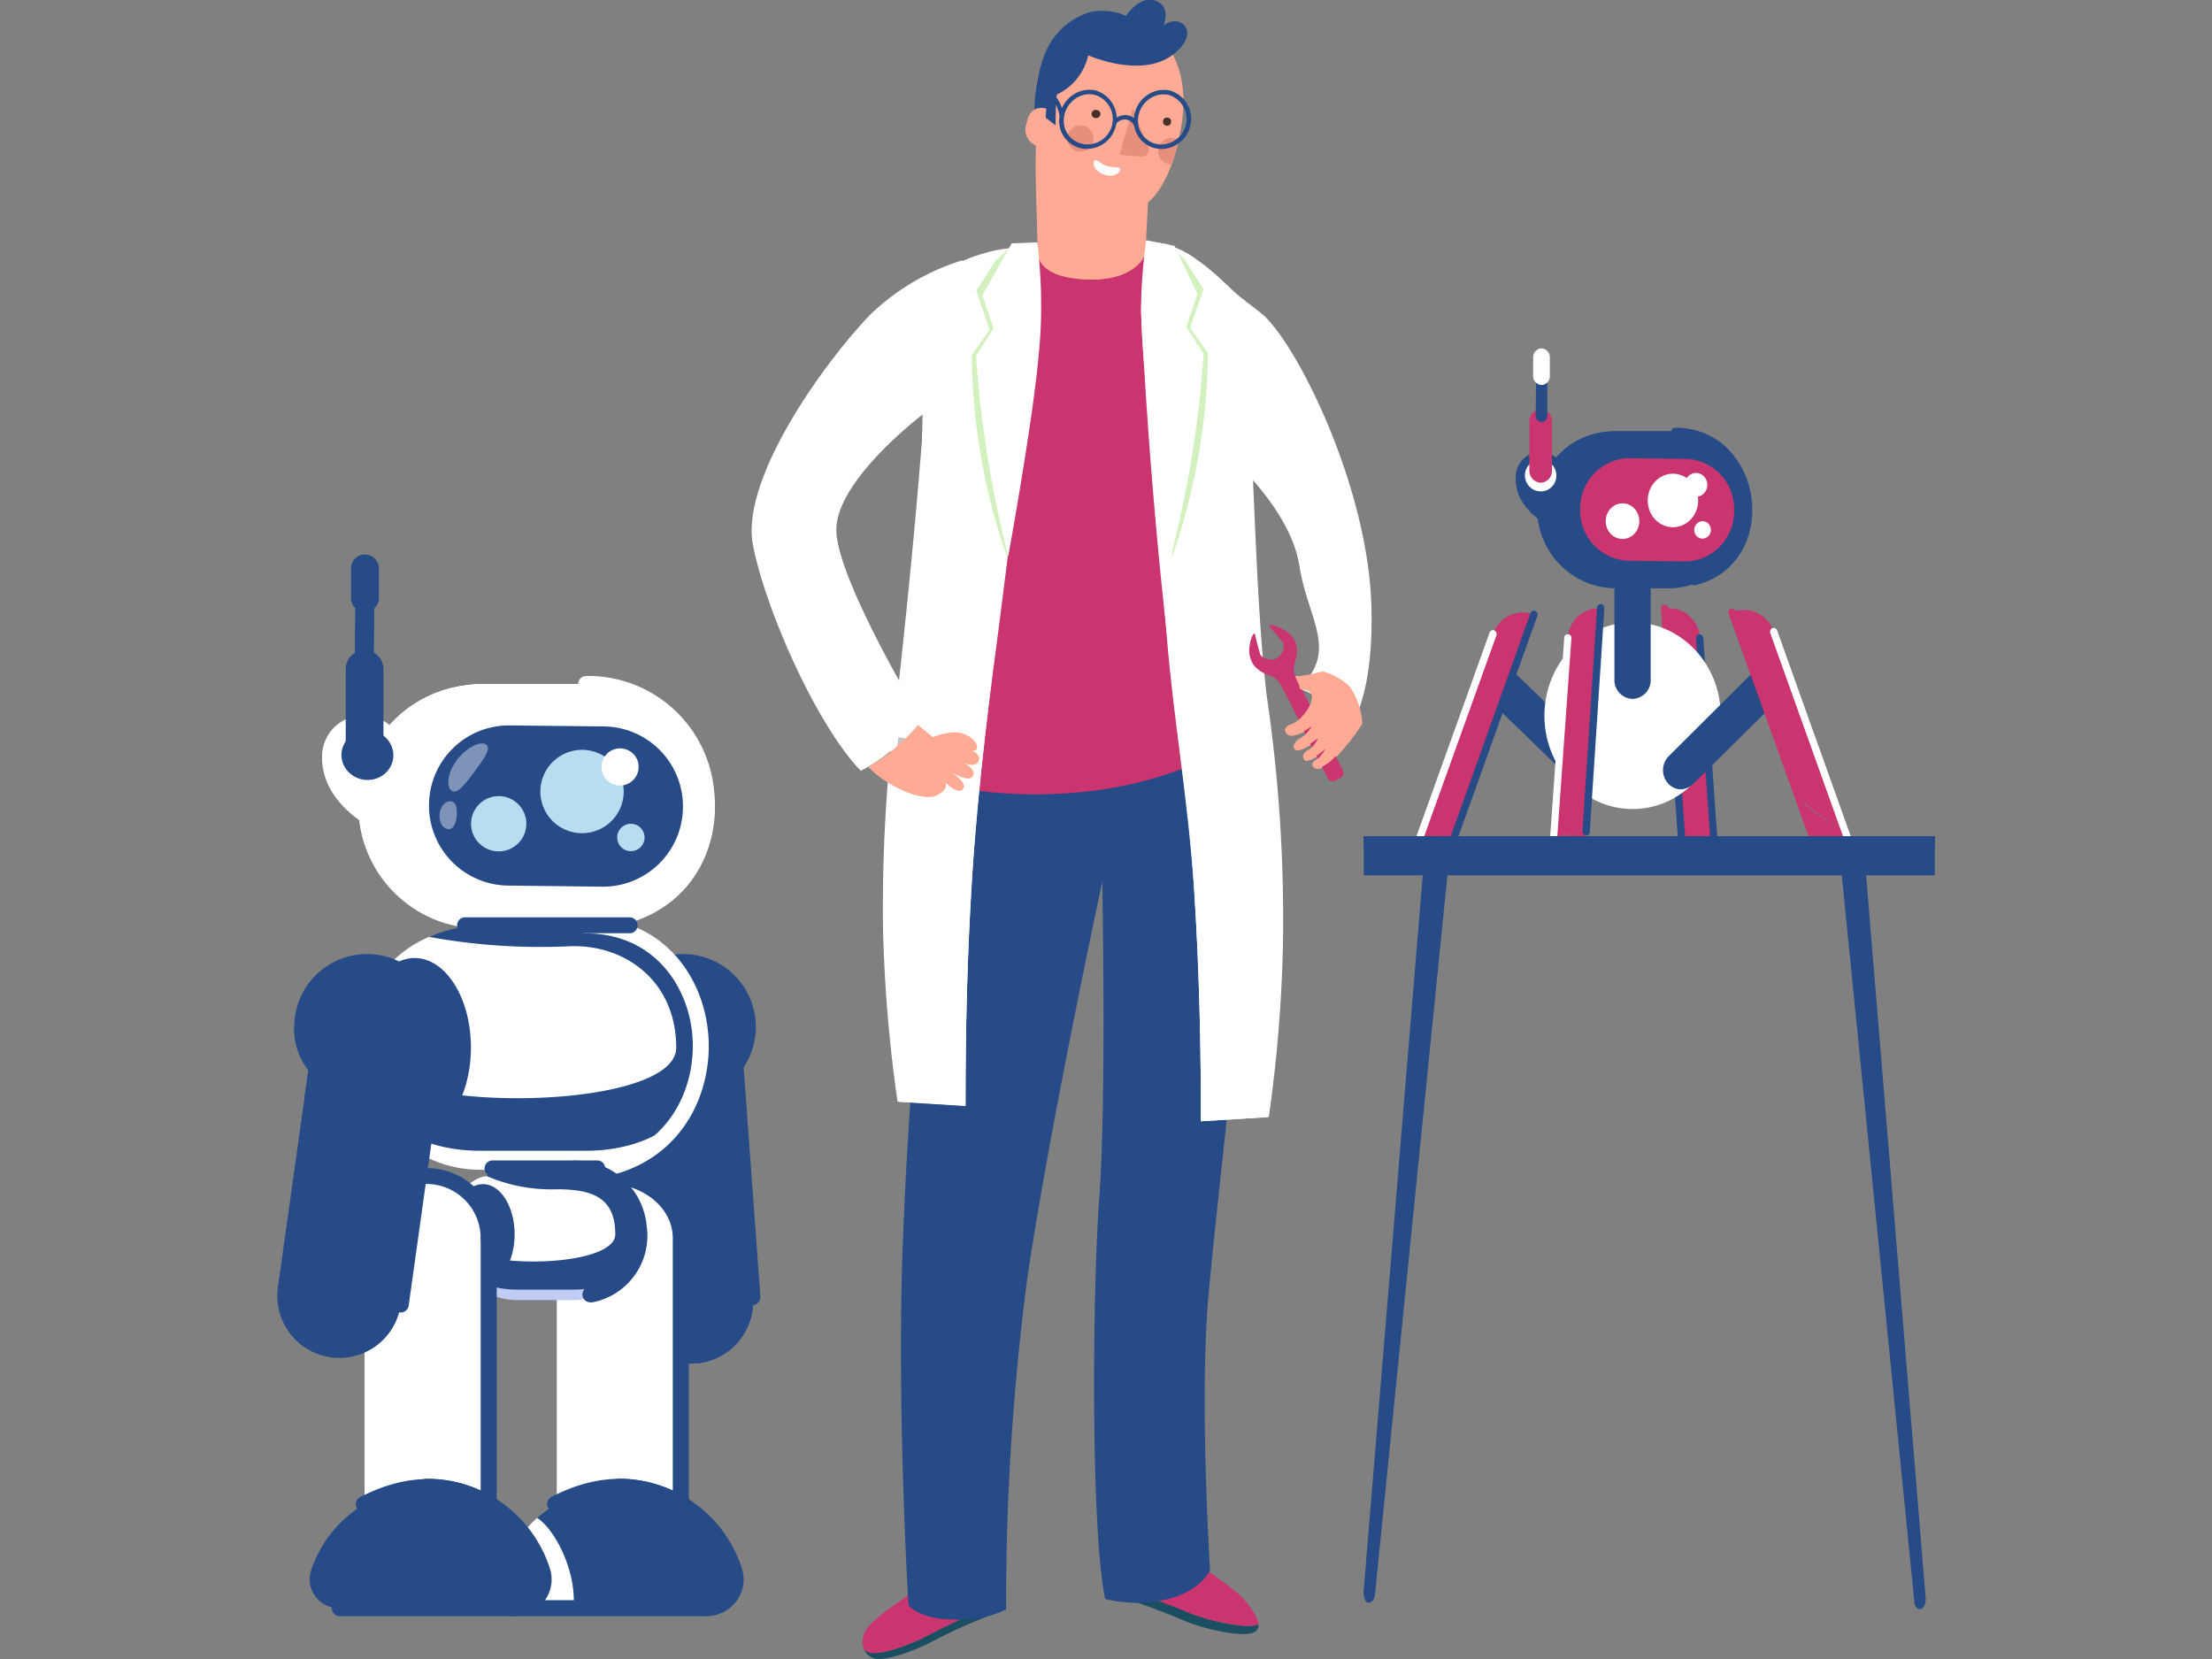 <?xml version="1.0" encoding="UTF-8"?> <svg xmlns="http://www.w3.org/2000/svg" viewBox="0 0 200 150"><rect x="0" y="0" width="200" height="150" fill="#808080" stroke="none"/> <g style="isolation: isolate"> <g id="Слой_1" data-name="Слой 1"> <g> <g> <g> <circle cx="61.75" cy="92.85" r="6.59" fill="#264b87"></circle> <path d="M62.9,123.28h0a5.63,5.63,0,0,0,5.18-6L66.22,92.54a5.61,5.61,0,0,0-6-5.18h0a5.63,5.63,0,0,0-5.18,6l1.86,24.72A5.61,5.61,0,0,0,62.9,123.28Z" fill="#264b87"></path> <path d="M66.22,93.26h0a.73.73,0,0,0,.67-.78,6.34,6.34,0,0,0-6.79-5.84.73.73,0,0,0,.11,1.45,4.78,4.78,0,0,1,3.55,1.16,4.87,4.87,0,0,1,1.69,3.34A.72.72,0,0,0,66.22,93.26Z" fill="#264b87"></path> <path d="M62.9,123.28h0a5.63,5.63,0,0,0,5.18-6L66.22,92.54c1.86,9.06-5.28,8.29-3.32,15.59C63.77,111.36,64.62,119.15,62.9,123.28Z" fill="#264b87"></path> <path d="M68.08,118h0a.72.72,0,0,0,.67-.77L66.94,92.48a.73.73,0,0,0-.77-.66.72.72,0,0,0-.67.77l1.86,24.73A.71.71,0,0,0,68.08,118Z" fill="#264b87"></path> </g> <rect x="50.33" y="106.33" width="11.22" height="36.01" rx="5.61" transform="translate(111.89 248.68) rotate(180)" fill="#fff"></rect> <path d="M61.55,137.46a.73.73,0,0,0,.73-.72v-24.8c0-3.6-3.38-6.42-7.69-6.42a.73.73,0,0,0,0,1.45c3.5,0,6.24,2.18,6.24,5v24.8A.72.72,0,0,0,61.55,137.46Z" fill="#264b87"></path> <path d="M48,145.4A2.61,2.61,0,0,1,45.49,142a11,11,0,0,1,20.91,0,2.62,2.62,0,0,1-2.53,3.36Z" fill="#264b87"></path> <path d="M51.85,145.4H48A2.61,2.61,0,0,1,45.49,142a10.93,10.93,0,0,1,3.07-4.76C50.17,138.26,52.16,142.09,51.85,145.4Z" fill="#fff"></path> <path d="M60,145.4h3.92A2.62,2.62,0,0,0,66.4,142a11,11,0,0,0-10.46-7.61Q61.24,139.92,60,145.4Z" fill="#264b87"></path> <path d="M63.87,146.13a3.41,3.41,0,0,0,2.74-1.4,3.23,3.23,0,0,0,.47-2.91,11.67,11.67,0,0,0-11.14-8.12.73.73,0,0,0-.72.73.72.72,0,0,0,.72.72,10.23,10.23,0,0,1,9.77,7.11,1.81,1.81,0,0,1-.27,1.62,2,2,0,0,1-1.57.8.73.73,0,1,0,0,1.45Z" fill="#264b87"></path> <g> <g> <g> <rect x="37.14" y="78.92" width="22.11" height="31.59" rx="11.05" transform="translate(142.91 46.52) rotate(90)" fill="#fff"></rect> <path d="M32.4,94.71h0a11.05,11.05,0,0,1,11.05-11h9.49A11.05,11.05,0,0,1,64,94.71h0c0,6.11-5,9.34-11.05,9.34H43.45C37.35,104.05,32.4,100.82,32.4,94.71Z" fill="#264b87"></path> <path d="M32.4,94.71h0a10.46,10.46,0,0,1,6.39-10,56.1,56.1,0,0,0,12.62.85c5-.24,9.73,3.07,9.73,9.17h0C61.14,100.82,32.4,100.82,32.4,94.71Z" fill="#fff"></path> </g> <g opacity="0.4"> <path d="M41.31,90.51c-.88,1.15-1,2.41-.52,2.79s1.15-.44,2-1.59,1.66-2.18,1.16-2.56S42.19,89.37,41.31,90.51Z" fill="#fff"></path> </g> <g opacity="0.4"> <path d="M39.72,95.46c0,.69.3,1.29.8,1.33s.71-.57.77-1.26-.09-1.23-.58-1.26S39.77,94.76,39.72,95.46Z" fill="#fff"></path> </g> </g> <path d="M54.84,106.32H55c7-1.6,9.6-8,9-13.19-.56-5.07-4.21-10.18-11.08-10.18a.72.72,0,0,0,0,1.44c6,0,9.15,4.47,9.65,8.9.51,4.62-1.74,10.22-7.9,11.62a.72.72,0,0,0-.55.86A.73.73,0,0,0,54.84,106.32Z" fill="#fff"></path> <ellipse cx="37.49" cy="94.71" rx="5.09" ry="8.09" fill="#264b87"></ellipse> </g> <g> <g> <rect x="43.37" y="103.09" width="11.91" height="17.02" rx="5.95" transform="translate(160.92 62.27) rotate(90)" fill="#c1ccf4"></rect> <path d="M40.82,111.6h0a6,6,0,0,1,6-6h5.11a6,6,0,0,1,5.95,6h0c0,3.28-2.66,5-5.95,5H46.77C43.48,116.63,40.82,114.88,40.82,111.6Z" fill="#264b87"></path> <path d="M40.82,111.6h0c0-3.29,1.45-5,3.17-5.27a14.81,14.81,0,0,0,6.34,1.2c3.29,0,5.3.78,5.3,4.07h0C55.63,114.88,40.82,114.88,40.82,111.6Z" fill="#fff"></path> </g> <path d="M53.41,117.75a.41.41,0,0,0,.16,0,6.13,6.13,0,0,0,4.9-6.91,6.49,6.49,0,0,0-6.59-5.9.72.72,0,0,0-.72.72.73.73,0,0,0,.72.73A5,5,0,0,1,57,111a4.73,4.73,0,0,1-3.78,5.34.72.72,0,0,0-.54.87A.71.71,0,0,0,53.41,117.75Z" fill="#264b87"></path> </g> <ellipse cx="43.67" cy="111.6" rx="2.86" ry="4.54" fill="#264b87"></ellipse> <rect x="32.97" y="106.33" width="11.22" height="36.01" rx="5.61" transform="translate(77.15 248.68) rotate(180)" fill="#fff"></rect> <path d="M33,112.66a.72.72,0,0,0,.72-.72,4.9,4.9,0,0,1,4.89-4.89.72.72,0,0,0,0-1.44,6.34,6.34,0,0,0-6.34,6.33A.73.73,0,0,0,33,112.66Z" fill="#c1ccf4"></path> <path d="M44.19,137.46a.72.72,0,0,0,.72-.72v-24.8a.72.72,0,0,0-.72-.72.73.73,0,0,0-.73.72v24.8A.73.73,0,0,0,44.19,137.46Z" fill="#264b87"></path> <path d="M44.19,112.66a.72.72,0,0,0,.72-.72,6.34,6.34,0,0,0-6.33-6.33.72.72,0,1,0,0,1.44,4.9,4.9,0,0,1,4.88,4.89A.73.73,0,0,0,44.19,112.66Z" fill="#264b87"></path> <path d="M30.65,145.4A2.62,2.62,0,0,1,28.12,142,11,11,0,0,1,49,142a2.61,2.61,0,0,1-2.53,3.36Z" fill="#264b87"></path> <path d="M46.5,146.13a3.39,3.39,0,0,0,2.74-1.4,3.23,3.23,0,0,0,.48-2.91,11.68,11.68,0,0,0-11.14-8.12.73.73,0,0,0-.73.73.73.73,0,0,0,.73.72,10.23,10.23,0,0,1,9.76,7.11,1.78,1.78,0,0,1-.27,1.62,2,2,0,0,1-1.57.8.73.73,0,1,0,0,1.45Z" fill="#264b87"></path> <g> <circle cx="33.19" cy="92.85" r="6.59" fill="#264b87"></circle> <path d="M29.9,122.72h0A5.6,5.6,0,0,0,36.23,118l3.45-24.56a5.61,5.61,0,0,0-4.78-6.33h0a5.61,5.61,0,0,0-6.33,4.77l-3.45,24.56A5.61,5.61,0,0,0,29.9,122.72Z" fill="#264b87"></path> <path d="M36.24,118.67a.72.72,0,0,0,.71-.62l3.44-24.56a.71.71,0,0,0-.61-.81.74.74,0,0,0-.82.61l-3.44,24.56a.71.71,0,0,0,.61.81Z" fill="#264b87"></path> <path d="M26.6,92.85c1.53,3.58,6.11,3.87,10.45,3.38-2.6,3.31-5.79,3.89-9.53,3.06l.36-2.54A5.9,5.9,0,0,1,26.6,92.85Z" fill="#264b87"></path> </g> <path d="M44.54,106.37H54a.73.73,0,0,0,.72-.73.72.72,0,0,0-.72-.72H44.54a.73.73,0,0,0-.73.72A.73.73,0,0,0,44.54,106.37Z" fill="#264b87"></path> <g> <g> <g> <rect x="37.16" y="57.1" width="22.11" height="31.59" rx="11.05" transform="translate(121.1 24.68) rotate(90)" fill="#fff"></rect> <path d="M32.42,72.89h0a11,11,0,0,1,11-11H53a11,11,0,0,1,11,11h0c0,6.11-4.94,9.34-11,9.34H43.47C37.36,82.23,32.42,79,32.42,72.89Z" fill="#fff"></path> <path d="M32.42,72.89h0a11,11,0,0,1,11-11H53a11,11,0,0,1,11,11h0C64,79,32.42,79,32.42,72.89Z" fill="#fff"></path> </g> <g> <path d="M45.93,80.07l8.51.1A7.23,7.23,0,0,0,61.75,73h0a7.23,7.23,0,0,0-7.14-7.32l-8.51-.09a7.22,7.22,0,0,0-7.31,7.14h0A7.23,7.23,0,0,0,45.93,80.07Z" fill="#264b87"></path> <circle cx="52.62" cy="71.57" r="3.77" transform="translate(-34.54 88.69) rotate(-64.79)" fill="#b8dcf0"></circle> <circle cx="45.09" cy="74.48" r="2.5" fill="#b8dcf0"></circle> <circle cx="57.04" cy="75.72" r="1.24" transform="translate(-35.94 94.2) rotate(-64.25)" fill="#b8dcf0"></circle> <path d="M56.35,71a1.68,1.68,0,1,1,1.37-1.94A1.69,1.69,0,0,1,56.35,71Z" fill="#fff"></path> </g> <g opacity="0.4"> <path d="M41.33,68.69c-.88,1.15-1,2.41-.52,2.79s1.15-.44,2-1.59,1.65-2.18,1.16-2.56S42.21,67.55,41.33,68.69Z" fill="#fff"></path> </g> <g opacity="0.4"> <path d="M39.74,73.64c-.06.69.3,1.29.79,1.33s.72-.57.77-1.26-.08-1.23-.57-1.26S39.79,72.94,39.74,73.64Z" fill="#fff"></path> </g> <g> <path d="M35.81,75.86l-.45-.53a.67.67,0,0,0,.72-.62l.46-6a3.7,3.7,0,0,0-3.41-4h0a3.7,3.7,0,0,0-4,3.41h0C28.88,71.82,32.24,74.62,35.81,75.86Z" fill="#fff"></path> <ellipse cx="32.87" cy="68.06" rx="2.24" ry="2.34" transform="matrix(0.08, -1, 1, 0.08, -37.47, 95.7)" fill="#264b87"></ellipse> <g> <path d="M32.93,58.78h0a1.72,1.72,0,0,1,1.74,1.7V67.4A1.73,1.73,0,0,1,33,69.14h0a1.74,1.74,0,0,1-1.74-1.71V60.51A1.71,1.71,0,0,1,32.93,58.78Z" fill="#264b87"></path> <path d="M33,50.85h0a.88.88,0,0,1,.87.86l-.07,7.87a.88.88,0,0,1-.86.87h0a.88.88,0,0,1-.87-.86l.08-7.87A.86.86,0,0,1,33,50.85Z" fill="#264b87"></path> <path d="M33,50.14h0a1.25,1.25,0,0,1,1.26,1.24l0,2.68A1.25,1.25,0,0,1,33,55.32h0a1.24,1.24,0,0,1-1.26-1.24l0-2.68A1.24,1.24,0,0,1,33,50.14Z" fill="#264b87"></path> </g> </g> </g> <path d="M55.8,83.7a.44.44,0,0,0,.16,0c6.72-1.52,9.17-7.2,8.61-12.16A11.43,11.43,0,0,0,53,61.12a.72.72,0,1,0,0,1.44,10,10,0,0,1,10.18,9.12,9.38,9.38,0,0,1-7.49,10.59.72.72,0,0,0,.16,1.43Z" fill="#fff"></path> </g> <path d="M42.05,84.38H56.93a.72.72,0,1,0,0-1.44H42.05a.72.72,0,0,0,0,1.44Z" fill="#264b87"></path> <path d="M50.17,136.7a.76.76,0,0,0,.33-.08c3.8-2,7.3-2,10.69,0a.72.72,0,0,0,1-.27.71.71,0,0,0-.27-1c-3.79-2.19-7.86-2.19-12.07,0a.73.73,0,0,0,.33,1.37Z" fill="#264b87"></path> <path d="M32.88,136.7a.81.81,0,0,0,.34-.08c3.8-2,7.29-2,10.69,0a.72.72,0,0,0,.72-1.25c-3.8-2.19-7.86-2.19-12.08,0a.73.73,0,0,0,.33,1.37Z" fill="#264b87"></path> <path d="M30.65,146.13H63.87a.73.73,0,0,0,0-1.45H30.65a.73.73,0,0,0,0,1.45Z" fill="#264b87"></path> </g> <g> <path d="M90.12,145.82a49.18,49.18,0,0,0-5.39,2.37c-2.31,1.25-4.64,1.94-5.55,1.79a1.44,1.44,0,0,1-1.05-.83,1.4,1.4,0,0,0,.63.29c.91.15,3.24-.54,5.55-1.79a44.45,44.45,0,0,1,4.91-2.19Z" fill="#1b4e61"></path> <path d="M89.22,145.46a44.45,44.45,0,0,0-4.91,2.19c-2.31,1.25-4.64,1.94-5.55,1.79a1.4,1.4,0,0,1-.63-.29,1.91,1.91,0,0,1,.17-1.77c.76-1.32,5.41-4.14,5.41-4.14Z" fill="#ca346f"></path> <path d="M113.78,146.88a.72.72,0,0,1-.22.6c-.78.72-4.8-.19-6.62-1s-5.53-2.08-5.53-2.08l1.14-.49c1.16.41,3.49,1.26,4.82,1.83C109.06,146.49,112.64,147.33,113.78,146.88Z" fill="#1b4e61"></path> <path d="M113.78,146.88c-1.14.45-4.72-.39-6.41-1.11-1.33-.57-3.66-1.42-4.82-1.83l5.82-2.5s1.75,1.23,3.12,2.27C112.56,144.53,113.72,146,113.78,146.88Z" fill="#ca346f"></path> <path d="M85.37,71a390.28,390.28,0,0,0-3.64,39c-.78,15.73.41,35.13.41,35.13s.91,1.3,4.16,1.3a9.31,9.31,0,0,0,4.67-.91,225.46,225.46,0,0,1,1.93-30.06c2.08-14,6.76-35.73,6.76-35.73s.39,19.49-.26,28.45-.78,30,.52,36.39a12,12,0,0,0,5.72,0c3-.78,3.77-2.6,3.77-2.6s-1-15.59-.13-25,2.6-23.65,3.24-31.84a83.71,83.71,0,0,0-1-17.8Z" fill="#264b87"></path> <path d="M86,44.81a23.83,23.83,0,0,0,2.88-10.74,36,36,0,0,0-1-10.8,35.52,35.52,0,0,1,11.4-1.51,19.47,19.47,0,0,1,9.46,2.79,18.4,18.4,0,0,0-.68,3.77c-.14,1.74-.12,3.49-.11,5.23s-.09,3.55-.08,5.33a14.5,14.5,0,0,0,.66,5,12.49,12.49,0,0,0,.76,1.56,34.36,34.36,0,0,0-.78,6.74c-.13,6.88,3,15.2,3,15.2a35.26,35.26,0,0,1-11.18,3.9A41.86,41.86,0,0,1,85.37,71s-.78-5.2-1.56-15.2c-.22-2.75-.34-5.36-.41-7.71A14.74,14.74,0,0,0,86,44.81Z" fill="#ca346f"></path> <path d="M78.74,28.39A21,21,0,0,1,87,23.54,34.8,34.8,0,0,1,88,29c.53,6-.21,13.38-4.58,17.92-.13-5.6,0-9.44,0-9.44s-7.93,6-7.8,10.53,7.67,17,7.67,17-.26.91-2.6,2.73a12.76,12.76,0,0,1-2.86,1.95c-3.9-4-8.58-14.42-9.75-20.4S74.58,32.68,78.74,28.39Z" fill="#fff"></path> <path d="M110.71,40.86a21.57,21.57,0,0,0-1.12,3.28,9.06,9.06,0,0,1-.36-.91,16.74,16.74,0,0,1-.48-5c0-1.67.08-3.33.07-5a29.46,29.46,0,0,1,.67-8.17A54.43,54.43,0,0,1,114,28.3c3,2.34,9.71,15.42,10,26.6s-3.7,12.89-3.7,12.89a5.13,5.13,0,0,0-.16-3.61,4.77,4.77,0,0,0-2.73-1.91c3.68-3.47.86-6.14.08-11.1C116.63,45.77,110.71,40.86,110.71,40.86Z" fill="#fff"></path> <path d="M93.84,23s-.19-8.87-.21-14.1,4.14-7.42,8-6.93,6.07,4.1,5.17,9.51-3,6.81-3,6.81L103.55,23s-.77,2.42-5.2,2.26S93.84,23,93.84,23Z" fill="#ffaa94"></path> <path d="M96.54,18.3c-1.72-1.44-2.46-4.1-2.87-5.25-.13,3.71.23,10.09.23,10.09s0,2,4.45,2.13,5.14-2.4,5.14-2.4l.27-4.57a4.94,4.94,0,0,1-2.91,1.39A7,7,0,0,1,96.54,18.3Z" fill="#ffaa94"></path> <path d="M99.5,10.3a.37.37,0,0,1-.37.37.37.37,0,1,1,0-.73A.37.37,0,0,1,99.5,10.3Z" opacity="0.72" style="mix-blend-mode: multiply"></path> <circle cx="105.52" cy="11" r="0.37" opacity="0.72" style="mix-blend-mode: multiply"></circle> <path d="M102.42,9.8l1.41,3.53a.61.61,0,0,1-.61.83l-2-.16Z" fill="#e88e7c"></path> <path d="M95.44,11.33s0-2.05.12-2.79A5.12,5.12,0,0,0,98.39,5s4.59,2.05,7.46.08,1-4-.65-2.79c0,0,.73-1.68-.7-2.22s-2.71,1.36-2.71,1.36a5.15,5.15,0,0,0-3.4-.29,6.45,6.45,0,0,0-4,3.94,14.74,14.74,0,0,0-.86,4.79Z" fill="#264b87"></path> <path d="M94.6,9.83s-1.48-.57-1.81,1.44a1.53,1.53,0,0,0,1.56,2Z" fill="#ffaa94"></path> <path d="M101.26,15.4c-.14.43-.78.61-1.42.39s-1.06-.73-.92-1.16.49.16,1.13.37S101.4,15,101.26,15.4Z" fill="#fff"></path> <circle cx="97.69" cy="12.51" r="1.19" transform="translate(69.73 106.95) rotate(-80.81)" fill="#e88e7c"></circle> <path d="M105.9,12.47a1.19,1.19,0,1,0,0,2.38h0a17.3,17.3,0,0,0,.62-2.18A1.25,1.25,0,0,0,105.9,12.47Z" fill="#e88e7c"></path> <path d="M119.55,60.71a10.54,10.54,0,0,1-2.58.46c-1.56.07-1.32,1-.5,1.1s2-.17,2.15.65-1.11,2.38-1.93,2.6-.48,1.08.22,1a4.15,4.15,0,0,0,1.77-.82,2.68,2.68,0,0,1-1,1.08c-.6.26-.78.7-.56,1s1.51-.39,2.12-1a2.18,2.18,0,0,1-.87,1.09c-.58.29-.51.71-.38.87s.77-.09,1.26-.45a6.48,6.48,0,0,0,.65-.52,2.68,2.68,0,0,1-.68.88c-.36.22-.59.42-.46.65s.52.52,1.73-.52a20.16,20.16,0,0,0,2.69-3.34,6.65,6.65,0,0,0-1.1-3.31A5.59,5.59,0,0,0,119.55,60.71Z" fill="#ffaa94"></path> <g> <path d="M112.54,27.17c.87,16.09,1,27.46,2,35.8A138,138,0,0,1,116,85.42,129.62,129.62,0,0,1,114.72,101l-6.14.38c0-4.91-.06-12-.59-20.6-.68-10.93-1.81-16.35-3.07-29-.54-5.47-1.25-13.59-1.75-23.61,0-1.48.47-4.86.44-6.34a8.15,8.15,0,0,1,4.7,1.72C110,24.69,111.57,26.5,112.54,27.17Z" fill="#fff"></path> <path d="M114.72,101l-6.14.38c0-6.46-.12-13.34-.59-20.6-.56-8.54-1.9-15.75-2.5-23.32-1.64-20.47-1.95-25.59-1.86-25.61s2.7,26.23,4,35.84c.33,2.41.81,6.09,1.21,10.85.14,1.56.26,3.21.36,5,.41,6.85.39,12.58.29,16.67Z" fill="#fff"></path> </g> <g> <g> <path d="M104.82,13.46a2.51,2.51,0,0,1-2.24-1.93,2.79,2.79,0,0,1,1.15-2.93,2.58,2.58,0,0,1,2.1-.4l-.06.19.06-.19a2.68,2.68,0,0,1,1.79,3.2A2.72,2.72,0,0,1,105,13.47Zm.9-4.87a2.23,2.23,0,0,0-1.78.34,2.43,2.43,0,0,0-1,2.49,2.15,2.15,0,0,0,1.9,1.64,2.32,2.32,0,0,0,2.38-1.75,2.29,2.29,0,0,0-1.52-2.72Z" fill="#264b87"></path> <path d="M98.07,13.46a2.53,2.53,0,0,1-2.24-1.94A2.82,2.82,0,0,1,97,8.59a2.64,2.64,0,0,1,2.11-.4l-.06.2.06-.2a2.68,2.68,0,0,1,1.78,3.2,2.71,2.71,0,0,1-2.57,2.07ZM99,8.58a2.19,2.19,0,0,0-1.77.34,2.43,2.43,0,0,0-1,2.49,2.14,2.14,0,0,0,1.9,1.64A2.29,2.29,0,0,0,99,8.58Z" fill="#264b87"></path> <path d="M100.82,11.33a1,1,0,0,1,1.05-.51,1,1,0,0,1,.68.57l.3-.32a1.31,1.31,0,0,0-.9-.65,1.43,1.43,0,0,0-1.33.54Z" fill="#264b87"></path> </g> <path d="M95.9,10.5H96a.22.22,0,0,0,.14-.25c-.25-1.18-.87-2-1.6-2a1.29,1.29,0,0,0-.6.12.22.22,0,0,0-.09.27.16.16,0,0,0,.23.1.86.86,0,0,1,.43-.09c.55.06,1.07.75,1.28,1.74A.18.18,0,0,0,95.9,10.5Z" fill="#264b87"></path> </g> <g> <path d="M108.82,26.14c-.4,1.16-.81,2.33-1.22,3.49l1.62,2.31a56.75,56.75,0,0,1-1.15,10.8A56.08,56.08,0,0,1,106,50.28q-.84-14.19-1.69-28.39l1.32.2,1.46,1.34Z" fill="#d3f1bf"></path> <path d="M106.19,22.23l2.07,4.35c-.34,1-.67,2-1,3L108.83,32c-.16,2.28-.4,4.69-.76,7.21a101.45,101.45,0,0,1-2.15,10.89c-.36-1.94-.63-3.55-.81-4.64-2.1-12.94-2-17.58-1.88-19.57s.29-3.34.4-4.17Z" fill="#fff"></path> </g> <g> <g> <g> <path d="M86,24.13c-.63,1.8-1.27,3.59-1.9,5.39-.87,13.68-2,24.53-2.82,32.06A145.07,145.07,0,0,0,79.84,84a131.44,131.44,0,0,0,1.31,15.59l6.15.38c0-4.91.06-12,.59-20.6.45-7.28,1.06-12.16,3.07-29L93.86,26l-1.08-3.63a12.83,12.83,0,0,0-3.84.54A13,13,0,0,0,86,24.13Z" fill="#fff"></path> <path d="M81.15,99.62l6.15.38c0-6.46.12-13.34.59-20.6.61-9.33,1.76-17.62,2.5-23.32,1.86-14.25,3.25-28.22,3.07-28.25s-3.24,24.09-5.23,38.48c-.2,1.52-.75,5.47-1.21,10.84-.13,1.57-.25,3.22-.35,5-.41,6.85-.39,12.58-.29,16.67Z" fill="#fff"></path> </g> <path d="M86,67.4l-.35,1.8L81,68.46l.22-1.81Z" fill="#c6c4c4"></path> <path d="M90.87,44.22a.41.41,0,0,1-.54-.08.77.77,0,0,1-.08-.73.46.46,0,0,1,.58-.31.68.68,0,0,1,0,1.12Z" fill="#5a5852"></path> <path d="M92.61,34.31a.41.41,0,0,1-.54-.08A.74.74,0,0,1,92,33.5a.45.45,0,0,1,.57-.31.68.68,0,0,1,0,1.12Z" fill="#5a5852"></path> </g> <g> <path d="M88.26,26.3c.4,1.16.81,2.33,1.22,3.49L87.86,32.1A56.75,56.75,0,0,0,89,42.9a56.08,56.08,0,0,0,2.08,7.54q.84-14.2,1.69-28.39l-1.32.2L90,23.59Z" fill="#d3f1bf"></path> <path d="M91.47,22l-2.65,4.7c.34,1,.67,2,1,3L88.25,32.2c.16,2.28.4,4.69.76,7.2a101.17,101.17,0,0,0,2.15,10.9c.19-1.06.48-2.67.81-4.64,2.06-12.2,2.21-15.77,2.16-18.57,0-1.19-.09-3-.33-5.18Z" fill="#fff"></path> </g> </g> <path d="M78.51,69.35c1.76,1.82,4.92,3.16,6.15,2.58s.81-1.2.81-1.2,1.07,1.15,1.59.63S86,69.8,86,69.8s1.69,1.08,2,.3-1.65-1.52-1.65-1.52,1.79,1.15,2.14.2-2-1.41-2-1.41,1.82.93,1.86.24S87.16,66,85.83,66.25a7.9,7.9,0,0,0-1.49.39L83,65.55A17.34,17.34,0,0,1,78.51,69.35Z" fill="#ffaa94"></path> <path d="M115.92,56.87c-.45-.26-1-.43-1.12-.31s.14.25.52.69.55.69.71.91a1.22,1.22,0,0,1-.61,1.36h0a1.21,1.21,0,0,1-1.46-.31c-.08-.25-.19-.64-.31-1.11s-.16-.81-.25-.82-.35.56-.41,1.08a2.42,2.42,0,0,0,.28,1.65,2.64,2.64,0,0,0,1.24.95,3.2,3.2,0,0,1,.87.42,2.85,2.85,0,0,1,.54.77c.18.3.23.45.53,1l.36.71S117.84,66,117.85,66l1,2,.69,1.36.51,1a.49.49,0,0,0,.29.24.48.48,0,0,0,.37,0l.24-.12.23-.12a.51.51,0,0,0,.25-.29.55.55,0,0,0,0-.38l-.51-1-.69-1.36-1-2s-1.07-2.11-1.07-2.11l-.36-.72c-.3-.58-.38-.71-.53-1a2.72,2.72,0,0,1-.29-.89,2.9,2.9,0,0,1,.17-.95,2.67,2.67,0,0,0,0-1.56A2.45,2.45,0,0,0,115.92,56.87Z" fill="#ca346f"></path> <path d="M116.69,65.52c.82-.22,2.06-1.78,1.93-2.6-.08-.49-.54-.58-1.07-.6a5.26,5.26,0,0,0-.15-.53c-.08-.21-.18-.42-.28-.63a10.06,10.06,0,0,0,2.43-.45A5.59,5.59,0,0,1,122,62.08a6.65,6.65,0,0,1,1.1,3.31,20.16,20.16,0,0,1-2.69,3.34c-1.21,1-1.6.74-1.73.52s.1-.43.46-.65a2.68,2.68,0,0,0,.68-.88,6.48,6.48,0,0,1-.65.52c-.49.36-1.13.62-1.26.45s-.2-.58.38-.87a2.18,2.18,0,0,0,.87-1.09c-.61.57-1.9,1.22-2.12,1s0-.7.56-1a2.68,2.68,0,0,0,1-1.08,4.15,4.15,0,0,1-1.77.82C116.21,66.6,115.87,65.74,116.69,65.52Z" fill="#ffaa94"></path> </g> <g> <g> <path d="M150.71,55a2.82,2.82,0,0,1,3,2.7l.68,9.48c-1,.21-1.92.37-2.87.5L150.58,55Z" fill="#ca346f"></path> <path d="M155.12,77.9l-.12,0a2.84,2.84,0,0,1-3-2.71l-.53-7.53c.95-.13,1.91-.29,2.87-.5Z" fill="#ca346f"></path> <path d="M155.12,78.25h0a.34.34,0,0,0,.3-.37L154,57.67a.34.34,0,0,0-.36-.32.35.35,0,0,0-.3.38l1.45,20.2A.33.33,0,0,0,155.12,78.25Z" fill="#264b87"></path> <path d="M151.54,68.83h0a.34.34,0,0,0,.3-.37l-1-13.48a.33.33,0,1,0-.66.05l1,13.48A.33.33,0,0,0,151.54,68.83Z" fill="#ca346f"></path> <path d="M152.06,76.07h0a.35.35,0,0,0,.31-.37l-1.07-15a.34.34,0,0,0-.36-.32.35.35,0,0,0-.3.38l1.07,15A.35.35,0,0,0,152.06,76.07Z" fill="#264b87"></path> </g> <path d="M148.63,72.84a1.49,1.49,0,0,0,.78-.22,1.78,1.78,0,0,0,.66-2.35l-4.48-8.69a1.59,1.59,0,0,0-2.22-.69,1.78,1.78,0,0,0-.66,2.35l4.48,8.69A1.63,1.63,0,0,0,148.63,72.84Z" fill="#1b2249"></path> <path d="M144.5,72.23a1.6,1.6,0,0,0,1.22-.57,1.8,1.8,0,0,0-.11-2.45l-8.34-8.08a1.58,1.58,0,0,0-2.32.11,1.83,1.83,0,0,0,.1,2.46l8.35,8.07A1.55,1.55,0,0,0,144.5,72.23Z" fill="#264b87"></path> <ellipse cx="147.61" cy="64.71" rx="7.97" ry="8.44" fill="#fff"></ellipse> <path d="M147.61,63.19a1.69,1.69,0,0,0,1.64-1.74V51.53a1.64,1.64,0,1,0-3.28,0v9.92A1.69,1.69,0,0,0,147.61,63.19Z" fill="#264b87"></path> <path d="M152,71.37a1.69,1.69,0,0,0,1.13-.53l7.24-7.16a1.82,1.82,0,0,0,.08-2.46,1.57,1.57,0,0,0-2.32-.07l-7.25,7.22a1.8,1.8,0,0,0-.07,2.45A1.57,1.57,0,0,0,152,71.37Z" fill="#264b87"></path> <g> <g> <rect x="141.5" y="36.53" width="14.18" height="19.14" rx="7.09" transform="translate(194.69 -102.49) rotate(90)" fill="#264b87"></rect> <path d="M139,46.1h0a6.9,6.9,0,0,1,6.7-7.09h5.74a6.9,6.9,0,0,1,6.7,7.09h0c0,3.92-3,6-6.7,6h-5.74C142,52.09,139,50,139,46.1Z" fill="#264b87"></path> <path d="M139,46.1h0a6.9,6.9,0,0,1,6.7-7.09h5.74a6.9,6.9,0,0,1,6.7,7.09h0C158.16,50,139,50,139,46.1Z" fill="#264b87"></path> </g> <g> <path d="M147.21,50.7l5.15.07a4.51,4.51,0,0,0,4.43-4.59h0a4.52,4.52,0,0,0-4.32-4.69l-5.16-.06A4.5,4.5,0,0,0,142.88,46h0A4.52,4.52,0,0,0,147.21,50.7Z" fill="#ca346f"></path> <ellipse cx="151.26" cy="45.25" rx="2.28" ry="2.42" fill="#fff"></ellipse> <ellipse cx="146.7" cy="47.12" rx="1.52" ry="1.61" fill="#fff"></ellipse> <path d="M154.06,48.69a.75.75,0,0,1-.86-.64.8.8,0,0,1,.61-.92.76.76,0,0,1,.87.65A.79.79,0,0,1,154.06,48.69Z" fill="#fff"></path> <ellipse cx="153.35" cy="43.84" rx="1.02" ry="1.08" fill="#fff"></ellipse> </g> <g> <path d="M141.08,48l-.28-.33a.42.42,0,0,0,.44-.4l.28-3.87a2.34,2.34,0,0,0-2.07-2.55h0a2.28,2.28,0,0,0-2.4,2.19h0C136.88,45.41,138.92,47.21,141.08,48Z" fill="#264b87"></path> <ellipse cx="139.3" cy="43" rx="1.42" ry="1.44" transform="translate(-6.19 33.7) rotate(-13.5)" fill="#fff"></ellipse> <g> <path d="M139.33,37h0a1.07,1.07,0,0,1,1,1.1v4.43a1.09,1.09,0,0,1-1,1.12h0a1.09,1.09,0,0,1-1.05-1.1V38.16A1.08,1.08,0,0,1,139.33,37Z" fill="#ca346f"></path> <path d="M139.37,32h0a.54.54,0,0,1,.53.55l0,5.05a.54.54,0,0,1-.52.55h0a.54.54,0,0,1-.53-.54l.05-5A.53.53,0,0,1,139.37,32Z" fill="#264b87"></path> <path d="M139.36,31.5h0a.79.79,0,0,1,.77.8V34a.78.78,0,0,1-.74.81h0a.8.8,0,0,1-.77-.8l0-1.72A.8.8,0,0,1,139.36,31.5Z" fill="#fff"></path> </g> </g> </g> <path d="M156.65,55.34a2.84,2.84,0,0,1,3.72,1.77L163,64.32c.1.89-.75,1.61-2.7,1.12l-3.62-10.09Z" fill="#ca346f"></path> <path d="M135,57.32a2.83,2.83,0,0,1,3.7-1.76l0,0L135,66c-1.2.34-2.31.17-2.73-1Z" fill="#ca346f"></path> <g> <path d="M162.58,71.9l-2.32-6.46c2.33.31,2.58-.36,2.7-1.12l3.81,10.62A10.55,10.55,0,0,1,162.58,71.9Z" fill="#ca346f"></path> <path d="M166.77,74.94l1,2.77h0A2.84,2.84,0,0,1,164,76l-1.45-4A10.55,10.55,0,0,0,166.77,74.94Z" fill="#ca346f"></path> </g> <g> <path d="M132.41,73.15l-1,2.81a2.82,2.82,0,0,1-3.7,1.76h0l.59-1.65A8.7,8.7,0,0,0,132.41,73.15Z" fill="#ca346f"></path> <path d="M135,66l-2.58,7.19a8.7,8.7,0,0,1-4.15,2.91l4-11.14C132.75,66,133.7,66.31,135,66Z" fill="#ca346f"></path> </g> <g> <g> <path d="M143.94,67.87l-.49,6.84a6.14,6.14,0,0,1-3,1l.58-8.21C142,67.67,143,67.79,143.94,67.87Z" fill="#ca346f"></path> <path d="M143.41,75.21a2.83,2.83,0,0,1-3,2.71l-.13,0,.16-2.18a6.14,6.14,0,0,0,3-1Z" fill="#ca346f"></path> </g> <path d="M144.73,55h.13l-.92,12.86c-1,.72-2,1-2.89-.36l.71-9.8A2.82,2.82,0,0,1,144.73,55Z" fill="#ca346f"></path> </g> <path d="M140.31,78.25a.34.34,0,0,0,.33-.32l1.44-20.2a.33.33,0,1,0-.65,0L140,77.88a.35.35,0,0,0,.31.37Z" fill="#fff"></path> <path d="M127.67,78.06a.33.33,0,0,0,.3-.22l7.33-20.39a.37.37,0,0,0-.19-.45.33.33,0,0,0-.43.2l-7.32,20.39a.36.36,0,0,0,.19.45Z" fill="#fff"></path> <path d="M164,76.3l.12,0a.36.36,0,0,0,.19-.45l-7.4-20.6a.33.33,0,0,0-.42-.21.35.35,0,0,0-.19.45l7.4,20.6A.33.33,0,0,0,164,76.3Z" fill="#ca346f"></path> <path d="M167.75,78.07a.27.27,0,0,0,.12,0,.34.34,0,0,0,.19-.44L160.68,57a.33.33,0,0,0-.43-.2.35.35,0,0,0-.19.44l7.38,20.61A.35.35,0,0,0,167.75,78.07Z" fill="#fff"></path> <path d="M143.41,75.56a.34.34,0,0,0,.33-.33L145.06,55a.36.36,0,0,0-.31-.38.33.33,0,0,0-.35.33l-1.32,20.21a.35.35,0,0,0,.31.37Z" fill="#264b87"></path> <path d="M131.4,76.31a.32.32,0,0,0,.3-.22l7.3-20.4a.36.36,0,0,0-.19-.45.33.33,0,0,0-.43.2l-7.29,20.4a.36.36,0,0,0,.19.45Z" fill="#264b87"></path> <path d="M153.19,52.92h.07c4-1,5.46-4.55,5.13-7.68s-2.64-6.57-6.93-6.57a.35.35,0,0,0,0,.7,6.33,6.33,0,0,1,6.28,6,6.13,6.13,0,0,1-4.62,6.92.35.35,0,0,0-.25.42A.33.33,0,0,0,153.19,52.92Z" fill="#264b87"></path> </g> <g> <path d="M128.9,78a.16.16,0,0,1-.16-.09l-5.45,66c0,.49.15,1,.43,1s.55-.25.6-.75L131,77.84C130.27,77.89,129.59,78,128.9,78Z" fill="#264b87"></path> <path d="M174.11,144.44,168.55,77a9.61,9.61,0,0,0-2.18.57l6.71,67.17c0,.49.31.83.59.75S174.15,144.94,174.11,144.44Z" fill="#264b87"></path> <g> <rect x="123.3" y="75.61" width="51.64" height="3.53" fill="#264b87"></rect> <rect x="123.3" y="75.61" width="51.64" height="1.07" fill="#264b87"></rect> </g> </g> </g> </g> </g> </svg> 